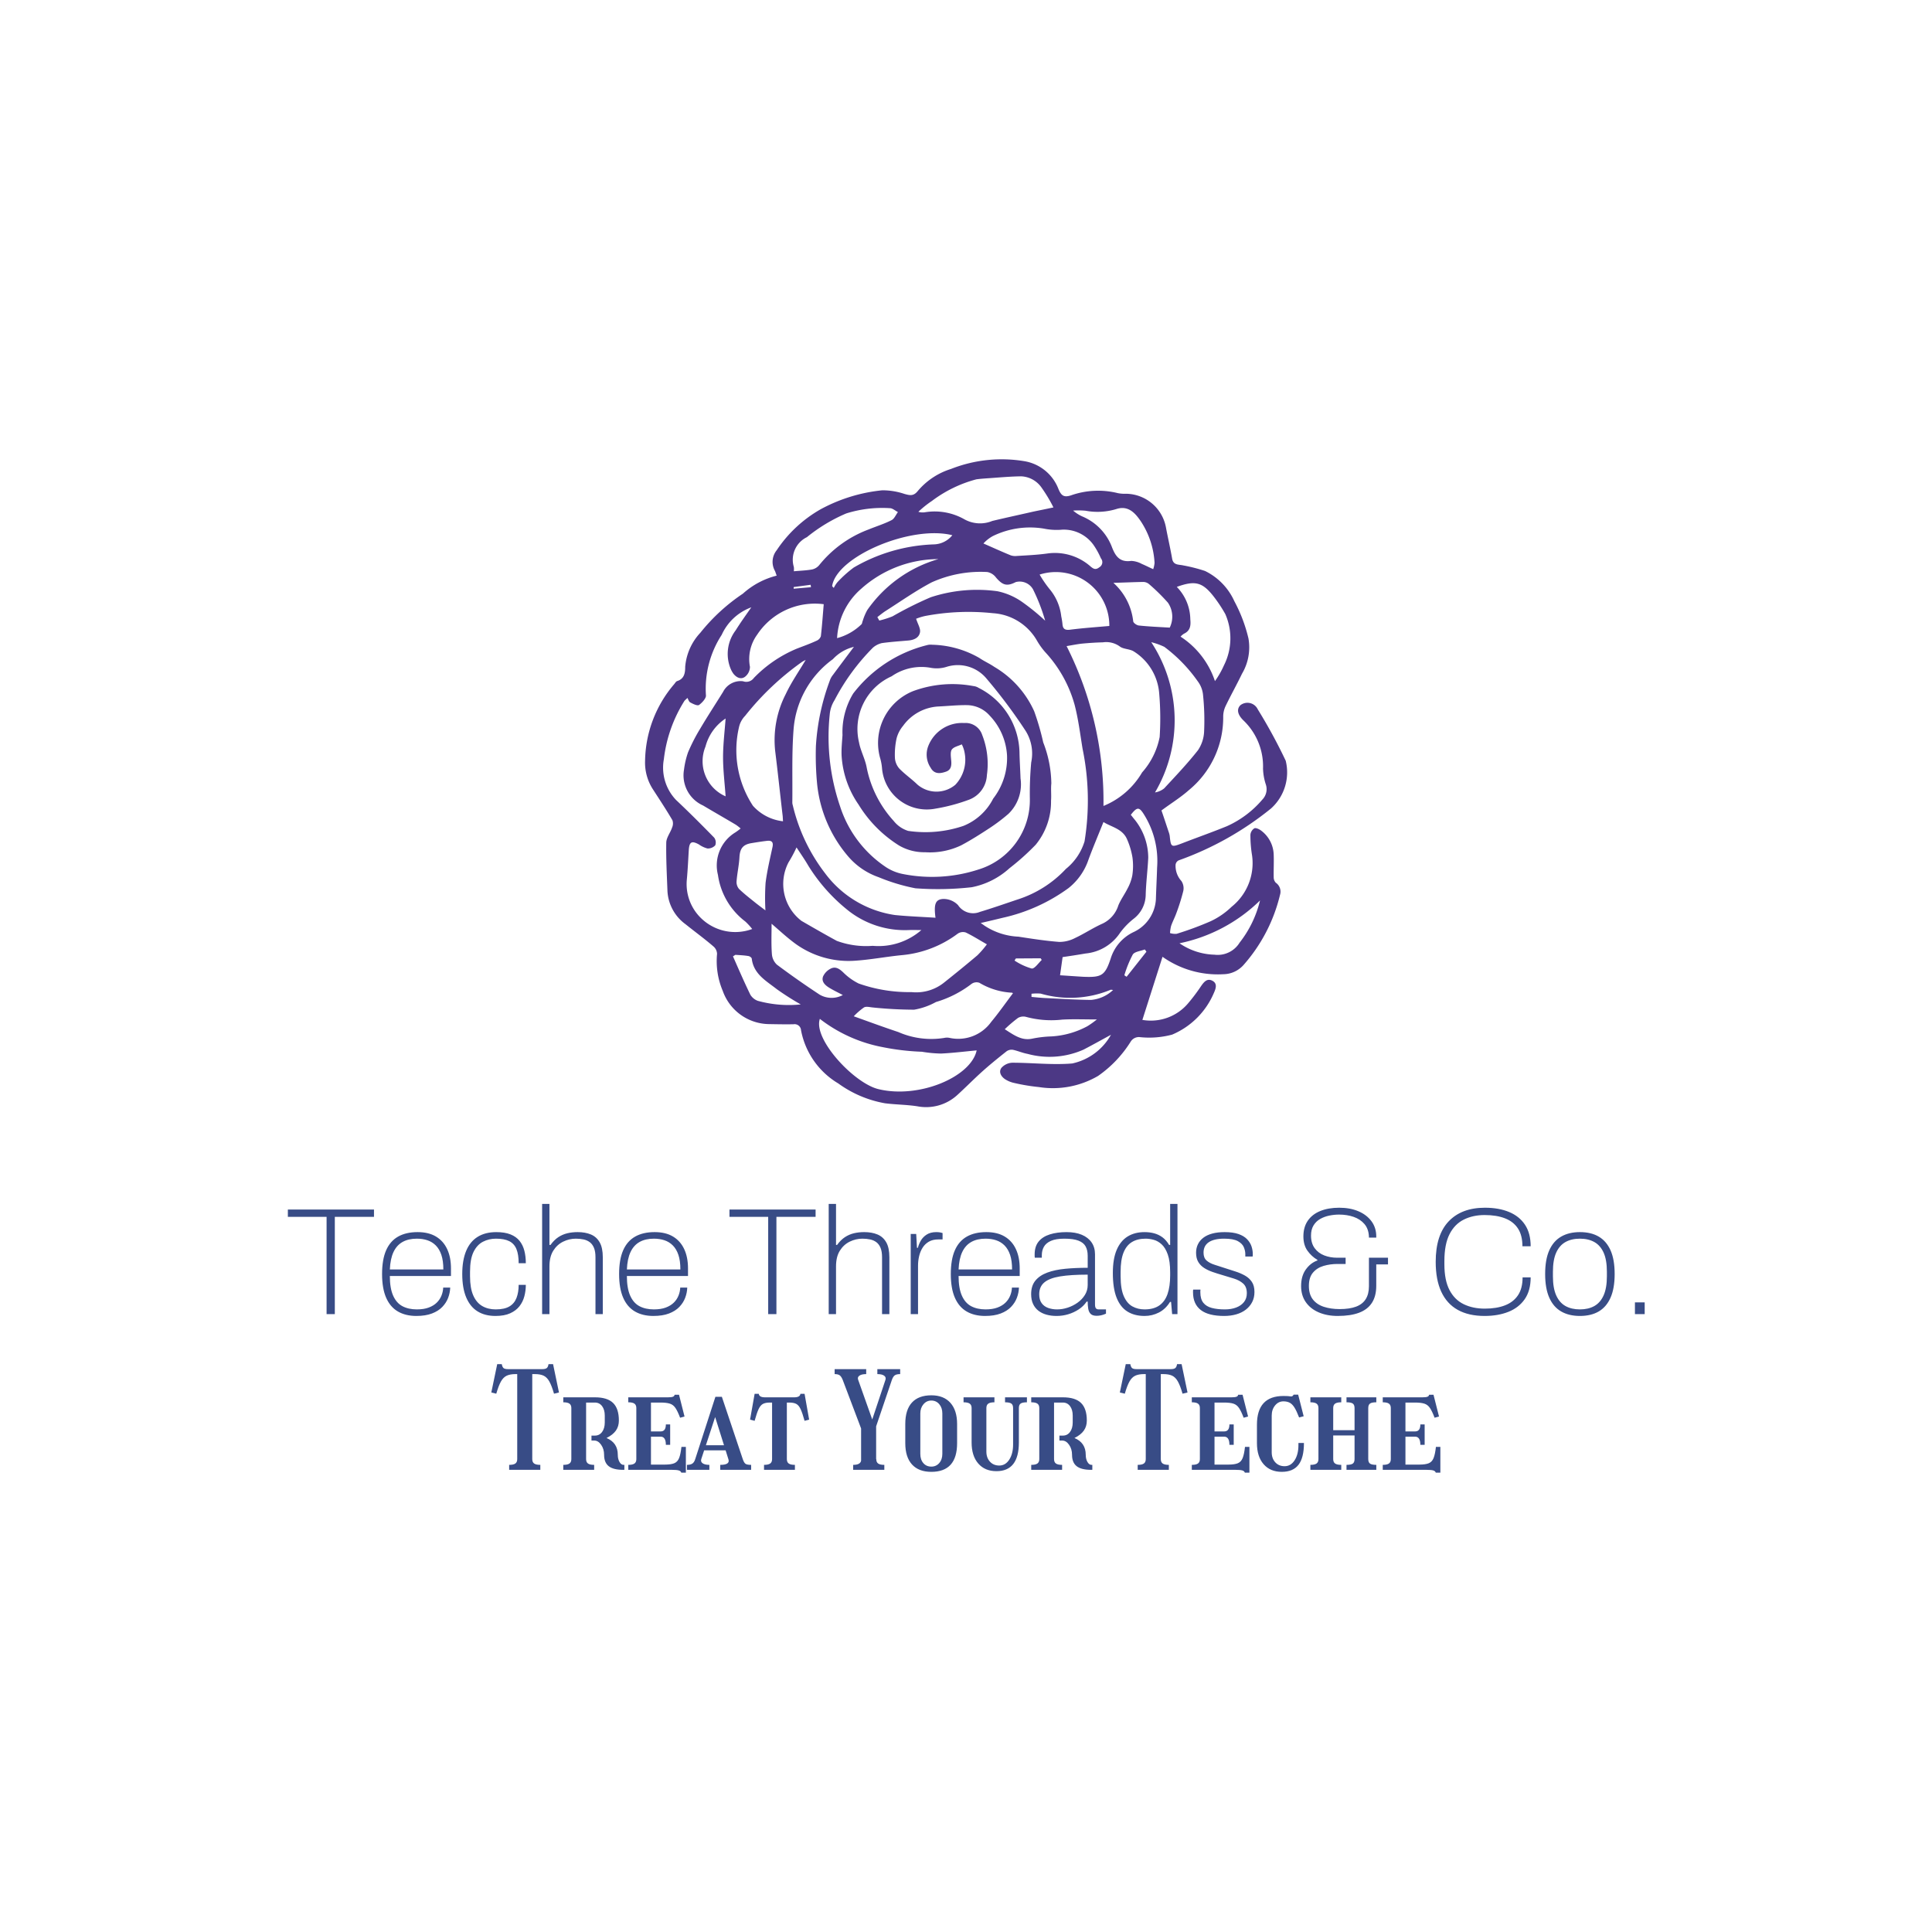 <svg viewBox="0 0 400 400" height="400" width="400" xmlns:xlink="http://www.w3.org/1999/xlink" xmlns="http://www.w3.org/2000/svg">
<rect fill="#ffffff" height="100%" width="100%" data-name="background"></rect><g transform="translate(122.297,84.371) scale(31.106)" fill="#4c3885" data-name="icon">
  <title>flowers</title><path d="M3.463,4.175c-.068.037-.125.069-.183.099a.558.558,0,0,1-.373.028c-.033-.006-.064-.02-.097-.027a.058.058,0,0,0-.042.01c-.058.046-.115.092-.169.141s-.106.102-.16.151a.307.307,0,0,1-.265.074c-.071-.011-.144-.011-.215-.02A.75.75,0,0,1,1.648,4.499a.526.526,0,0,1-.248-.354A.043.043,0,0,0,1.35,4.105c-.054.001-.107 0-.161-.001a.331.331,0,0,1-.31-.221.507.507,0,0,1-.038-.246.067.067,0,0,0-.023-.049C.758,3.536.693,3.489.631,3.439a.292.292,0,0,1-.12-.219C.507,3.112.501,3.003.503,2.895c.001-.033.028-.066.039-.1a.066.066,0,0,0,.002-.048c-.041-.07-.086-.138-.13-.206A.326.326,0,0,1,.362,2.351.802.802,0,0,1,.556,1.841C.562,1.834.567,1.824.575,1.821c.049-.015.054-.056.054-.095A.376.376,0,0,1,.73,1.499a1.254,1.254,0,0,1,.283-.26.528.528,0,0,1,.225-.12c-.006-.015-.008-.024-.012-.032A.123.123,0,0,1,1.238.95.862.862,0,0,1,1.531.677,1.086,1.086,0,0,1,1.941.551a.462.462,0,0,1,.147.024c.036.01.06.016.088-.018a.472.472,0,0,1,.222-.148A.918.918,0,0,1,2.891.358a.295.295,0,0,1,.223.186c.018.042.035.056.082.041a.544.544,0,0,1,.313-.015.237.237,0,0,0,.055.004.274.274,0,0,1,.265.225c.013.069.029.138.041.207.008.045.044.038.074.045a1.065,1.065,0,0,1,.145.037.412.412,0,0,1,.195.201,1.014,1.014,0,0,1,.094.248.344.344,0,0,1-.043.235c-.035.073-.075.144-.11.217a.163.163,0,0,0-.015.071.625.625,0,0,1-.229.487c-.055.049-.119.088-.182.135.014.04.031.092.048.143a.131.131,0,0,1,.007.027c.008.076.01.076.084.048.098-.038.198-.073.296-.113a.668.668,0,0,0,.237-.178.099.099,0,0,0,.022-.102.369.369,0,0,1-.018-.104.423.423,0,0,0-.129-.319c-.043-.041-.047-.078-.021-.103a.076.076,0,0,1,.115.028,3.505,3.505,0,0,1,.186.342.323.323,0,0,1-.098.318,2.086,2.086,0,0,1-.614.345.037.037,0,0,0-.021.029.15.15,0,0,0,.039.109.087.087,0,0,1,.011.071,1.34,1.34,0,0,1-.047.148c-.01.027-.024.053-.033.08a.249.249,0,0,0-.007.047.112.112,0,0,0,.044.005A2.119,2.119,0,0,0,4.127,3.419a.515.515,0,0,0,.139-.096.372.372,0,0,0,.136-.342.831.831,0,0,1-.011-.137.057.057,0,0,1,.026-.043c.01-.005.032.005.044.014a.207.207,0,0,1,.085.161c.002.05-.001.1 0.0.15a.053.053,0,0,0,.014.037.072.072,0,0,1,.028.081,1.087,1.087,0,0,1-.244.468.183.183,0,0,1-.134.06.636.636,0,0,1-.404-.116l-.134.42a.325.325,0,0,0,.304-.11,1.26,1.26,0,0,0,.088-.117c.019-.027.04-.052.075-.033.033.018.022.051.01.078a.523.523,0,0,1-.279.28.59.59,0,0,1-.212.017.064.064,0,0,0-.064.03.784.784,0,0,1-.217.228.596.596,0,0,1-.394.074,1.278,1.278,0,0,1-.163-.027A.179.179,0,0,1,2.757,4.47c-.026-.018-.043-.048-.023-.075a.103.103,0,0,1,.072-.034c.133-0.0.267.016.399.005A.389.389,0,0,0,3.463,4.175ZM1.752,1.593a.281.281,0,0,0-.14.082.637.637,0,0,0-.262.472c-.012.16-.006.321-.008.482a.061.061,0,0,0,.003.018,1.187,1.187,0,0,0,.215.453.707.707,0,0,0,.465.278c.089.009.179.012.27.018-.012-.09-.001-.122.051-.125a.134.134,0,0,1,.099.041.12.12,0,0,0,.146.045c.083-.025.166-.054.249-.082a.753.753,0,0,0,.323-.204.378.378,0,0,0,.124-.183,1.697,1.697,0,0,0-.013-.616C3.258,2.175,3.246,2.075,3.221,1.979a.847.847,0,0,0-.195-.35.467.467,0,0,1-.056-.078.364.364,0,0,0-.293-.182,1.541,1.541,0,0,0-.453.019.401.401,0,0,0-.058.018c.011.035.03.064.026.089-.006.038-.041.053-.08.056-.058.005-.116.009-.174.017a.14.14,0,0,0-.059.03,1.43,1.43,0,0,0-.256.35.211.211,0,0,0-.032.095,1.431,1.431,0,0,0,.069.612.768.768,0,0,0,.308.406.314.314,0,0,0,.105.043.997.997,0,0,0,.508-.029.483.483,0,0,0,.342-.471,2.289,2.289,0,0,1,.009-.242.283.283,0,0,0-.038-.211,3.466,3.466,0,0,0-.258-.345A.248.248,0,0,0,2.366,1.727a.221.221,0,0,1-.1.006.347.347,0,0,0-.263.056.384.384,0,0,0-.217.44c.01.055.039.107.05.162a.74.74,0,0,0,.181.361.198.198,0,0,0,.096.066.788.788,0,0,0,.367-.033.382.382,0,0,0,.199-.182A.44.44,0,0,0,2.771,2.314a.418.418,0,0,0-.115-.263.205.205,0,0,0-.15-.07c-.064-.001-.128.006-.193.009a.31.31,0,0,0-.234.129.215.215,0,0,0-.043.083.502.502,0,0,0-.011.132.118.118,0,0,0,.03.07c.037.038.082.069.12.106a.195.195,0,0,0,.252.001.242.242,0,0,0,.062-.212A.196.196,0,0,0,2.47,2.242c-.023.011-.052.016-.066.034-.011.015-.007.045-.005.068.004.035.002.068-.035.08-.037.013-.077.018-.101-.026a.157.157,0,0,1-.016-.145.241.241,0,0,1,.239-.153.116.116,0,0,1,.12.08.526.526,0,0,1,.031.267.183.183,0,0,1-.118.163,1.207,1.207,0,0,1-.225.06.299.299,0,0,1-.355-.27.347.347,0,0,0-.014-.072.372.372,0,0,1,.22-.44.754.754,0,0,1,.402-.034.081.081,0,0,1,.035.012.492.492,0,0,1,.272.428c.001.058.005.116.007.175a.273.273,0,0,1-.08.235,1.19,1.19,0,0,1-.127.096c-.061.04-.124.08-.188.114a.482.482,0,0,1-.24.046.332.332,0,0,1-.174-.045.835.835,0,0,1-.269-.272.637.637,0,0,1-.113-.326c-.002-.045.003-.091.006-.137a.495.495,0,0,1,.071-.276.889.889,0,0,1,.49-.322.091.091,0,0,1,.036-.003.658.658,0,0,1,.314.088c.032.022.067.037.099.059a.654.654,0,0,1,.266.296,1.717,1.717,0,0,1,.06.207.779.779,0,0,1,.054.273c-.004.038.001.077-.002.115a.451.451,0,0,1-.102.293,1.609,1.609,0,0,1-.174.156.522.522,0,0,1-.252.127,2.017,2.017,0,0,1-.375.007,1.273,1.273,0,0,1-.245-.074.47.47,0,0,1-.203-.139.876.876,0,0,1-.206-.482,1.999,1.999,0,0,1-.008-.252,1.499,1.499,0,0,1,.092-.434.126.126,0,0,1,.022-.04C1.658,1.718,1.704,1.657,1.752,1.593Zm-.202-.284a.46.46,0,0,0-.442.203.276.276,0,0,0-.048.214A.085.085,0,0,1,1.026,1.793C.999,1.812.97,1.797.95,1.772A.166.166,0,0,1,.932,1.74a.259.259,0,0,1,.033-.257c.031-.05.065-.097.104-.153A.347.347,0,0,0,.872,1.513a.659.659,0,0,0-.105.402c.003.019-.025.05-.046.065C.71,1.987.681,1.973.663,1.963.654,1.959.65,1.944.644,1.933l-.019.018A.924.924,0,0,0,.487,2.341.311.311,0,0,0,.568,2.612c.087.082.171.166.254.251a.054.054,0,0,1,.007.051.066.066,0,0,1-.052.021.175.175,0,0,1-.057-.027c-.048-.026-.063-.017-.067.036-.004.066-.007.132-.013.197a.316.316,0,0,0,.062.221.326.326,0,0,0,.373.109A.438.438,0,0,0,1.029,3.421.471.471,0,0,1,.847,3.111a.257.257,0,0,1,.116-.283.418.418,0,0,0,.035-.026.329.329,0,0,0-.032-.025c-.072-.043-.146-.085-.218-.128a.22.22,0,0,1-.127-.238.558.558,0,0,1,.027-.116A1.191,1.191,0,0,1,.728,2.139c.049-.083.102-.164.153-.246a.131.131,0,0,1,.133-.071.062.062,0,0,0,.072-.022.851.851,0,0,1,.286-.195c.044-.017.089-.033.132-.053a.05.05,0,0,0,.028-.03C1.54,1.453,1.545,1.382,1.551,1.309Zm1.617.278a2.292,2.292,0,0,1,.246,1.065.528.528,0,0,0,.257-.223A.498.498,0,0,0,3.787,2.193a1.922,1.922,0,0,0-.003-.289.362.362,0,0,0-.17-.281c-.028-.017-.069-.014-.093-.033a.154.154,0,0,0-.112-.027c-.044.001-.089.004-.133.008C3.243,1.574,3.21,1.581,3.168,1.588ZM2.596,3.431l.027.019a.445.445,0,0,0,.224.072c.09.014.181.028.272.035a.227.227,0,0,0,.105-.026c.062-.029.12-.068.183-.096a.2.2,0,0,0,.105-.121c.016-.039.042-.074.061-.112a.304.304,0,0,0,.032-.088A.417.417,0,0,0,3.606,2.995a.506.506,0,0,0-.036-.121c-.03-.071-.106-.082-.157-.115-.034.085-.069.167-.1.251a.407.407,0,0,1-.133.189,1.172,1.172,0,0,1-.436.197C2.699,3.407,2.653,3.418,2.596,3.431Zm-.917.48c-.032-.017-.064-.032-.093-.05-.027-.017-.052-.041-.039-.075a.11.11,0,0,1,.05-.051c.033-.017.059.001.085.026a.388.388,0,0,0,.102.073,1.007,1.007,0,0,0,.351.057.297.297,0,0,0,.219-.065c.074-.059.148-.119.22-.18a.629.629,0,0,0,.063-.073c-.051-.029-.095-.057-.141-.079a.062.062,0,0,0-.053.008.729.729,0,0,1-.372.143c-.103.01-.206.03-.31.037a.604.604,0,0,1-.417-.127c-.047-.036-.091-.077-.14-.119,0,.069-.003.135.002.201a.107.107,0,0,0,.033.071q.139.104.285.2A.158.158,0,0,0,1.679,3.91Zm-.154.159c-.045.135.229.429.391.467.27.065.615-.081.653-.258-.076.007-.156.017-.236.021a.845.845,0,0,1-.128-.012,1.606,1.606,0,0,1-.263-.031A.98.98,0,0,1,1.525,4.069Zm1.286-.171-.006-.004a.47.47,0,0,1-.218-.066.057.057,0,0,0-.053.008.726.726,0,0,1-.236.12.458.458,0,0,1-.145.051,2.736,2.736,0,0,1-.278-.015C1.856,3.991,1.833,3.985,1.819,3.993a.437.437,0,0,0-.068.059c.1.036.198.072.297.105a.545.545,0,0,0,.305.039.084.084,0,0,1,.037 0.0.27.27,0,0,0,.276-.107C2.716,4.029,2.762,3.963,2.811,3.898ZM1.431,1.68a.227.227,0,0,0-.024.013,1.833,1.833,0,0,0-.379.359.157.157,0,0,0-.041.076.674.674,0,0,0,.093.523A.315.315,0,0,0,1.28,2.754l-.002-.034c-.017-.144-.032-.289-.05-.433a.67.67,0,0,1,.07-.379C1.336,1.827,1.388,1.753,1.431,1.68ZM1.37,2.928a.872.872,0,0,1-.053.099.31.31,0,0,0,.086.39c.078.045.156.09.235.133a.565.565,0,0,0,.239.033.435.435,0,0,0,.324-.105c-.03,0-.056-.001-.082 0a.608.608,0,0,1-.396-.123,1.161,1.161,0,0,1-.275-.306C1.426,3.011,1.401,2.975,1.37,2.928ZM3.08.665A.999.999,0,0,0,2.998.529a.174.174,0,0,0-.134-.071c-.069.001-.137.007-.206.012-.03.002-.061.004-.091.008a.853.853,0,0,0-.296.144.687.687,0,0,0-.09.072A.094.094,0,0,0,2.226.697.401.401,0,0,1,2.489.745a.214.214,0,0,0,.184.01c.092-.022.185-.042.277-.063C2.989.684,3.029.676,3.08.665Zm.651.897a.946.946,0,0,1,.025 1.0.13.13,0,0,0,.061-.027c.077-.083.155-.165.225-.254a.24.24,0,0,0,.041-.128,1.633,1.633,0,0,0-.007-.237.178.178,0,0,0-.035-.093,1.009,1.009,0,0,0-.223-.23A.447.447,0,0,0,3.731,1.562Zm.424.259a.588.588,0,0,0,.06-.105.401.401,0,0,0,.009-.341A.938.938,0,0,0,4.145,1.256c-.074-.094-.123-.106-.244-.062a.314.314,0,0,1,.09.216c.004.042-0.0.076-.043.096a.114.114,0,0,0-.022.019A.566.566,0,0,1,4.155,1.821ZM1.352,1.09c.043-.004.082-.005.121-.012a.085.085,0,0,0,.048-.029A.765.765,0,0,1,1.849.812c.051-.021.104-.037.153-.062C2.021.741,2.031.714,2.045.696,2.027.687,2.009.67,1.991.67a.801.801,0,0,0-.29.035,1.093,1.093,0,0,0-.262.158.167.167,0,0,0-.087.198A.106.106,0,0,1,1.352,1.09ZM3.595,2.711l.019.024a.406.406,0,0,1,.097.262c-.004.084-.015.167-.017.251a.204.204,0,0,1-.079.154.482.482,0,0,0-.092.095.31.31,0,0,1-.229.137c-.052.009-.105.017-.153.024l-.017.121c.049.003.102.007.154.01.122.005.145-.007.183-.121a.289.289,0,0,1,.149-.175.257.257,0,0,0,.152-.22c.002-.07.006-.141.008-.211a.583.583,0,0,0-.086-.351C3.651,2.657,3.637,2.657,3.595,2.711ZM2.614.905c.064.028.123.055.182.079a.094.094,0,0,0,.041.004C2.904.984,2.971.981,3.037.972a.358.358,0,0,1,.29.086c.019.016.034.025.059.005a.039.039,0,0,0,.01-.059A.508.508,0,0,0,3.353.924a.243.243,0,0,0-.214-.111.422.422,0,0,1-.123-.007.564.564,0,0,0-.34.05A.244.244,0,0,0,2.614.905Zm.838.549a.356.356,0,0,0-.464-.342.762.762,0,0,0,.065.095.341.341,0,0,1,.079.183.465.465,0,0,1,.008.05c.002.033.016.043.05.039C3.275,1.468,3.362,1.462,3.452,1.454Zm-1.544-.059.013.023A.624.624,0,0,0,2.009,1.39a2.446,2.446,0,0,1,.254-.127.987.987,0,0,1,.445-.04.442.442,0,0,1,.169.075,1.463,1.463,0,0,1,.148.121,1.242,1.242,0,0,0-.081-.209.102.102,0,0,0-.115-.048c-.059.03-.087.021-.131-.03a.094.094,0,0,0-.058-.037.792.792,0,0,0-.371.069c-.108.057-.208.128-.312.194C1.941,1.369,1.925,1.382,1.908,1.395ZM3.744,1.076a.175.175,0,0,0,.009-.042A.555.555,0,0,0,3.662.758C3.626.705,3.579.649,3.498.676A.429.429,0,0,1,3.294.687.527.527,0,0,0,3.211.686a.248.248,0,0,0,.061.039A.36.36,0,0,1,3.467.923c.024.064.052.109.131.098a.161.161,0,0,1,.07.02C3.692,1.051,3.715,1.063,3.744,1.076Zm.11.389a.165.165,0,0,0-.012-.166,1.297,1.297,0,0,0-.125-.123.061.061,0,0,0-.038-.015c-.063.001-.125.004-.2.006a.405.405,0,0,1,.132.256c.001.011.024.027.038.028C3.716,1.458,3.784,1.461,3.854,1.465ZM2.314,1.009a.773.773,0,0,0-.513.197.465.465,0,0,0-.161.329.367.367,0,0,0,.164-.094c.003-.007.004-.015.007-.022a.37.37,0,0,1,.03-.071A.87.87,0,0,1,2.314,1.009ZM1.163,3.347a1.517,1.517,0,0,1,.001-.183c.01-.08.029-.159.046-.238.007-.032-.004-.045-.034-.042-.036.004-.073.01-.109.016-.056.01-.074.038-.077.095-.003.053-.015.105-.019.158a.071.071,0,0,0,.016.051c.034.033.072.062.109.092C1.12,3.315,1.143,3.332,1.163,3.347Zm2.756.219a.431.431,0,0,0,.233.076.171.171,0,0,0,.167-.08A.732.732,0,0,0,4.455,3.281,1.074,1.074,0,0,1,3.919,3.566ZM2.756,4.138c.065.042.114.077.182.063a.741.741,0,0,1,.127-.015.571.571,0,0,0,.241-.068.585.585,0,0,0,.063-.045c-.086,0-.158-.003-.23.001a.642.642,0,0,1-.241-.018.071.071,0,0,0-.054.007A.927.927,0,0,0,2.756,4.138ZM.963,3.643l-.016.01c.038.086.075.172.116.256a.097.097,0,0,0,.049.04.778.778,0,0,0,.286.024,1.83,1.83,0,0,1-.16-.102c-.07-.055-.154-.1-.166-.203-.001-.007-.014-.016-.022-.017C1.021,3.646.992,3.645.963,3.643ZM1.607,1.189l.011.012a.183.183,0,0,1,.024-.038A.776.776,0,0,1,1.751,1.065,1.133,1.133,0,0,1,2.284.911.163.163,0,0,0,2.407.85C2.131.781,1.635.992,1.607,1.189ZM.898,2.588C.892,2.501.881,2.414.881,2.328c0-.087.011-.174.017-.258a.321.321,0,0,0-.134.187A.255.255,0,0,0,.898,2.588ZM2.934,3.902l0.0.021c.034.003.068.007.103.008.097.005.195.011.293.012a.243.243,0,0,0,.147-.066l-.015-.002a.703.703,0,0,1-.467.026A.309.309,0,0,0,2.934,3.902Zm.765-.28-.011-.015c-.027.011-.067.014-.08.034a.755.755,0,0,0-.056.138L3.567,3.789ZM2.83,3.667l-.009.014a.414.414,0,0,0,.114.053c.019.003.045-.036.067-.057l-.007-.011ZM1.351,1.195l0,.011.115-.01-.002-.016Z"></path>
  </g><g transform="translate(59.221,234.203) scale(0.789)" fill="#384c86" data-name="business_name"><path d="M10.64,48l0-25.52l-10.16,0l0-1.92l22.6,0l0,1.92l-10.28,0l0,25.52l-2.16,0z M34.2,48.48q-2.84,0-4.86-1.18t-3.08-3.62t-1.06-6.2q0-3.8,1.06-6.22t3.14-3.6t5.12-1.18q2.88,0,4.82,1.16t2.94,3.3t1,5.06l0,2l-16.04,0q0,3.2,0.86,5.14t2.44,2.78t3.78,0.84q1.84,0,3.12-0.48t2.1-1.28t1.24-1.84t0.46-2.12l1.84,0q-0.04,1.36-0.54,2.68t-1.54,2.4t-2.72,1.72t-4.08,0.64z M27.24,36.28l14.04,0q0-2.28-0.52-3.82t-1.46-2.48t-2.2-1.36t-2.78-0.42q-2.2,0-3.74,0.86t-2.38,2.64t-0.96,4.58z M54.96,48.48q-2.76,0-4.7-1.2t-2.98-3.66t-1.04-6.14q0-3.6,1.02-6.06t3.02-3.7t4.88-1.24q2.24,0,3.74,0.6t2.38,1.7t1.26,2.6t0.38,3.26l-1.88,0q0-2.28-0.58-3.7t-1.88-2.08t-3.5-0.66q-1.84,0-3.4,0.8t-2.48,2.68t-0.92,5.2l0,1.2q0,3.08,0.84,5t2.36,2.8t3.52,0.88q2.32,0,3.62-0.78t1.86-2.24t0.56-3.42l1.88,0q0,1.52-0.38,2.98t-1.28,2.62t-2.44,1.86t-3.86,0.7z M67.2,48l0-28.92l1.92,0l0,10.76l0.28,0q0.96-1.32,2.06-2.04t2.36-1.02t2.7-0.3q2,0,3.48,0.62t2.3,2.06t0.82,3.92l0,14.92l-1.92,0l0-14.92q0-1.52-0.4-2.48t-1.1-1.48t-1.64-0.72t-2.02-0.2q-1.72,0-3.32,0.78t-2.6,2.38t-1,4.12l0,12.52l-1.92,0z M96.4,48.48q-2.84,0-4.86-1.18t-3.08-3.62t-1.06-6.2q0-3.8,1.06-6.22t3.14-3.6t5.12-1.18q2.88,0,4.82,1.16t2.94,3.3t1,5.06l0,2l-16.04,0q0,3.2,0.86,5.14t2.44,2.78t3.78,0.84q1.84,0,3.12-0.48t2.1-1.28t1.24-1.84t0.46-2.12l1.84,0q-0.04,1.36-0.54,2.68t-1.54,2.4t-2.72,1.72t-4.08,0.64z M89.44,36.28l14.04,0q0-2.28-0.52-3.82t-1.46-2.48t-2.2-1.36t-2.78-0.42q-2.2,0-3.74,0.86t-2.38,2.64t-0.96,4.58z  M126.52,48l0-25.52l-10.16,0l0-1.92l22.6,0l0,1.92l-10.28,0l0,25.52l-2.16,0z M142.4,48l0-28.92l1.92,0l0,10.76l0.28,0q0.96-1.32,2.06-2.04t2.36-1.02t2.7-0.3q2,0,3.48,0.62t2.3,2.06t0.82,3.92l0,14.92l-1.92,0l0-14.92q0-1.52-0.4-2.48t-1.1-1.48t-1.64-0.72t-2.02-0.2q-1.72,0-3.32,0.78t-2.6,2.38t-1,4.12l0,12.52l-1.92,0z M163.92,48l0-21.04l1.44,0l0.2,3.64l0.24,0q0.24-0.96,0.78-1.9t1.54-1.58t2.52-0.64q0.56,0,1,0.08t0.64,0.16l0,1.68l-1.12,0q-1.48,0-2.5,0.6t-1.64,1.6t-0.9,2.22t-0.28,2.46l0,12.72l-1.92,0z M183.44,48.48q-2.84,0-4.86-1.18t-3.08-3.62t-1.06-6.2q0-3.8,1.06-6.22t3.14-3.6t5.12-1.18q2.88,0,4.82,1.16t2.94,3.3t1,5.06l0,2l-16.04,0q0,3.2,0.86,5.14t2.44,2.78t3.78,0.84q1.84,0,3.12-0.48t2.1-1.28t1.24-1.84t0.46-2.12l1.84,0q-0.04,1.36-0.54,2.68t-1.54,2.4t-2.72,1.72t-4.08,0.64z M176.48,36.28l14.04,0q0-2.28-0.52-3.82t-1.46-2.48t-2.2-1.36t-2.78-0.42q-2.2,0-3.74,0.86t-2.38,2.64t-0.96,4.58z M202.2,48.48q-1.44,0-2.66-0.34t-2.12-1.04t-1.4-1.78t-0.5-2.56q0-2.2,1.12-3.56t3.12-2.1t4.72-1t5.88-0.26l0-3.16q0-1.44-0.54-2.44t-1.88-1.52t-3.7-0.52q-2.24,0-3.54,0.58t-1.84,1.56t-0.54,2.18l0,0.68l-1.84,0q-0.04-0.2-0.04-0.4l0-0.48q0-2.08,1.04-3.36t2.94-1.88t4.38-0.6q2.36,0,4.02,0.7t2.56,2t0.9,3.14l0,13.12q0,0.76,0.24,1.04t0.76,0.28l1.88,0l0,1.12q-0.72,0.32-1.32,0.44t-1.12,0.12q-1.08,0-1.58-0.5t-0.64-1.36t-0.14-1.86l-0.28,0q-0.8,1.2-2.08,2.04t-2.76,1.28t-3.04,0.44z M202.36,46.76q1.36,0,2.76-0.46t2.58-1.3t1.92-2.02t0.74-2.62l0-2.72q-4.44,0-7.24,0.46t-4.14,1.58t-1.34,3.12q0,1.44,0.64,2.32t1.72,1.26t2.36,0.38z M225.28,48.48q-2.64,0-4.5-1.16t-2.84-3.64t-0.98-6.48q0-3.68,1-6.04t2.86-3.52t4.46-1.16q1.36,0,2.54,0.32t2.16,1.04t1.74,2l0.28,0l0-10.76l1.92,0l0,28.92l-1.4,0l-0.28-3.2l-0.28,0q-1.16,1.88-2.92,2.78t-3.76,0.9z M225.28,46.76q2.4,0,3.88-1.04t2.16-3.02t0.68-4.86l0-0.8q0-2.92-0.62-4.68t-1.6-2.66t-2.1-1.2t-2.12-0.3q-2.12,0-3.58,0.88t-2.22,2.78t-0.76,5.02l0,1.2q0,3.32,0.84,5.22t2.26,2.68t3.18,0.78z M246.16,48.48q-2,0-3.54-0.38t-2.56-1.16t-1.54-1.94t-0.52-2.72l0-0.36t0.04-0.36l1.92,0q-0.04,0.24-0.04,0.4l0,0.32q0,1.76,0.78,2.74t2.24,1.36t3.42,0.38q1.68,0,2.98-0.5t2.04-1.44t0.74-2.3q0-1.68-0.96-2.54t-2.46-1.32t-3.1-0.94q-1.24-0.36-2.46-0.78t-2.2-1.04t-1.56-1.58t-0.58-2.44q0-1.2,0.48-2.2t1.42-1.72t2.34-1.1t3.24-0.38q2.2,0,3.64,0.5t2.26,1.36t1.16,1.86t0.34,2.04l0,0.28t-0.04,0.36l-1.92,0l0-0.64q0-0.84-0.38-1.78t-1.56-1.6t-3.62-0.66q-1.36,0-2.36,0.24t-1.68,0.7t-1.02,1.14t-0.34,1.6q0,1.36,0.8,2.06t2.08,1.1t2.72,0.88q1.36,0.44,2.74,0.88t2.52,1.08t1.82,1.66t0.68,2.66q0,1.48-0.6,2.64t-1.66,1.98t-2.52,1.24t-3.18,0.42z   M276,48.48q-2.84,0-5.02-0.94t-3.4-2.7t-1.22-4.2q0-2.64,1.24-4.36t3.04-2.36l0-0.16q-1.52-0.88-2.6-2.38t-1.08-3.78q0-2.44,1.16-4.12t3.28-2.54t4.96-0.86t5.02,0.92t3.44,2.62t1.26,3.98l0,0.32l-1.92,0l0-0.2q-0.08-2.08-1.18-3.36t-2.84-1.88t-3.82-0.6q-1.24,0-2.54,0.26t-2.4,0.88t-1.76,1.7t-0.66,2.68q0,2,0.96,3.3t2.52,1.9t3.36,0.6l2.24,0l0,1.64l-2.16,0q-1.88,0-3.6,0.5t-2.8,1.76t-1.08,3.5q0,2.2,1.04,3.54t2.88,1.94t4.16,0.6q2.6,0,4.3-0.64t2.54-1.98t0.84-3.38l0-7.48l5,0l0,1.76l-3.08,0l0,5.6q0,2.72-1.14,4.48t-3.38,2.6t-5.56,0.84z  M314.52,48.48q-4.2,0-7.06-1.6t-4.32-4.76t-1.46-7.84q0-7.04,3.4-10.62t9.52-3.58q3.64,0,6.34,1.12t4.18,3.36t1.48,5.64l-2.16,0q0-2.88-1.18-4.68t-3.4-2.66t-5.34-0.86q-3.08,0-5.48,1.2t-3.74,3.84t-1.34,7.04l0,0.84q0,4.2,1.34,6.76t3.74,3.72t5.52,1.16q3.08,0,5.3-0.86t3.42-2.66t1.2-4.68l2.12,0q0,3.48-1.56,5.72t-4.28,3.32t-6.24,1.08z M339.52,48.48q-2.88,0-4.92-1.18t-3.12-3.62t-1.08-6.2q0-3.8,1.08-6.22t3.12-3.6t4.92-1.18q2.92,0,4.94,1.18t3.1,3.6t1.08,6.22q0,3.76-1.08,6.2t-3.1,3.62t-4.94,1.18z M339.52,46.76q2.2,0,3.78-0.88t2.44-2.8t0.86-5l0-1.2q0-3.12-0.86-5.02t-2.44-2.78t-3.78-0.88t-3.78,0.88t-2.44,2.78t-0.86,5.02l0,1.2q0,3.08,0.86,5t2.44,2.8t3.78,0.88z M353.96,48l0-3.08l2.56,0l0,3.08l-2.56,0z"></path></g><g transform="translate(101.498,270.953) scale(0.695)" fill="#384c86" data-name="slogan"><path d="M5.64,46.52q1.28,0,1.84-0.4t0.56-1.32l0-25.32l-0.52,0q-1.6,0-2.62,0.48t-1.72,1.74t-1.38,3.62l-1.48-0.36l1.76-8.44l1.36,0q0.16,0.88,0.54,1.18t1.3,0.3l10.24,0q0.92,0,1.32-0.32t0.52-1.16l1.36,0l1.76,8.44l-1.48,0.36q-0.68-2.36-1.38-3.62t-1.7-1.74t-2.64-0.48l-0.76,0l0,25.32q0,0.92,0.56,1.32t1.84,0.4l0,1.48l-9.28,0l0-1.48z M21.76,46.52q1.28,0,1.84-0.4t0.56-1.32l0-15.2q0-0.92-0.56-1.32t-1.84-0.4l0-1.48l9.44,0q3.68,0,5.4,1.68t1.72,5.24q0,1.72-0.88,2.98t-2.8,2.22q3.36,1.4,3.36,5q0,1.24,0.5,2.12t1.22,0.88l0.24,0l0,1.48l-0.36,0q-2.92,0-4.3-1.08t-1.38-3.4q0-1.72-0.88-2.98t-2.04-1.26l-0.84,0l0-1.48l1.04,0q1.32,0,2.12-1.08t0.8-2.84l0-2.04q0-1.76-0.8-2.82t-2.12-1.06l-2.64,0l0,16.84q0,0.92,0.56,1.32t1.84,0.4l0,1.48l-9.2,0l0-1.48z M41.12,46.52q1.28,0,1.84-0.4t0.56-1.32l0-15.2q0-0.92-0.56-1.32t-1.84-0.4l0-1.48l11.84,0q1.04,0,1.48-0.18t0.48-0.58l1.32,0l1.64,6.48l-1.32,0.36q-0.72-1.92-1.38-2.9t-1.68-1.3t-2.78-0.32l-2.84,0l0,8.6l2.88,0q1.56,0,1.56-2.08l1.28,0l0,6.08l-1.28,0q0-2.44-1.56-2.44l-2.88,0l0,8.32l4.16,0q1.8,0,2.78-0.4t1.44-1.54t0.7-3.34l1.32,0l0,7.68l-1.36,0q-0.16-0.48-0.76-0.66t-2-0.18l-13.04,0l0-1.48z M62.88,44.76q-0.28,0.8,0.38,1.28t2.02,0.48l0,1.48l-6.68,0l0-1.48q1.08,0,1.64-0.4t0.84-1.36l6-18.52l1.92,0l6.24,18.6q0.36,1.04,0.8,1.36t1.68,0.32l0,1.48l-9.2,0l0-1.48q2.96,0,2.44-1.64l-0.84-2.68l-6.4,0z M64.24,40.68l5.4,0l-2.64-8.4z M81.56,46.52q1.28,0,1.84-0.4t0.56-1.32l0-16.84l-0.68,0q-1.28,0-2.04,0.4t-1.3,1.56t-1.18,3.48l-1.36-0.36l1.36-7.68l1.24,0q0.12,1.04,1.84,1.04l8.72,0q1.72,0,1.84-1.04l1.24,0l1.36,7.68l-1.36,0.36q-0.64-2.32-1.18-3.48t-1.3-1.56t-2.04-0.4l-0.76,0l0,16.84q0,0.92,0.56,1.32t1.84,0.4l0,1.48l-9.2,0l0-1.48z  M108.12,46.52q2.12,0,2.36-1.24l0-9.6l-5.48-14.48q-0.4-1-0.9-1.36t-1.5-0.36l0-1.48l9.4,0l0,1.48q-1.36,0-2.02,0.46t-0.38,1.22l4.2,11.84l3.92-11.76q0.28-0.8-0.36-1.28t-2.04-0.48l0-1.48l6.8,0l0,1.48q-1.08,0-1.6,0.36t-0.88,1.4l-4.68,13.8l0,9.76l0.04,0q0,0.92,0.56,1.32t1.84,0.4l0,1.48l-9.28,0l0-1.48z M131.4,25.8q3.68,0,5.68,2.24t2,6.32l0,5.68q0,8.56-7.68,8.56q-3.76,0-5.76-2.2t-2-6.36l0-5.68q0-4.24,1.98-6.4t5.78-2.16z M131.4,47.04q1.44,0,2.36-1.06t0.92-2.74l0-12.04q0-1.68-0.92-2.76t-2.36-1.08q-1.4,0-2.34,1.1t-0.94,2.74l0,12.04q0,1.72,0.9,2.76t2.38,1.04z M157.48,39.84q0,8.56-6.68,8.56q-3.44,0-5.42-2.28t-1.98-6.28l0-10.24q0-0.92-0.56-1.32t-1.84-0.4l0-1.48l9.2,0l0,1.48q-1.28,0-1.84,0.4t-0.56,1.32l0,12.96q0,1.84,1.06,3t2.78,1.16q1.84,0,2.98-1.76t1.14-4.52l0-10.84q0-0.96-0.52-1.34t-1.88-0.38l0-1.48l6.52,0l0,1.48q-1.36,0-1.88,0.38t-0.52,1.34l0,10.24z M161.16,46.52q1.28,0,1.84-0.4t0.56-1.32l0-15.2q0-0.92-0.56-1.32t-1.84-0.4l0-1.48l9.44,0q3.68,0,5.4,1.68t1.72,5.24q0,1.72-0.88,2.98t-2.8,2.22q3.36,1.4,3.36,5q0,1.24,0.5,2.12t1.22,0.88l0.24,0l0,1.48l-0.36,0q-2.92,0-4.3-1.08t-1.38-3.4q0-1.72-0.88-2.98t-2.04-1.26l-0.84,0l0-1.48l1.04,0q1.32,0,2.12-1.08t0.8-2.84l0-2.04q0-1.76-0.8-2.82t-2.12-1.06l-2.64,0l0,16.84q0,0.92,0.56,1.32t1.84,0.4l0,1.48l-9.2,0l0-1.48z  M192.88,46.52q1.28,0,1.84-0.4t0.56-1.32l0-25.32l-0.52,0q-1.6,0-2.62,0.48t-1.72,1.74t-1.38,3.62l-1.48-0.36l1.76-8.44l1.36,0q0.16,0.88,0.54,1.18t1.3,0.3l10.24,0q0.92,0,1.32-0.32t0.52-1.16l1.36,0l1.76,8.44l-1.48,0.36q-0.68-2.36-1.38-3.62t-1.7-1.74t-2.64-0.48l-0.76,0l0,25.32q0,0.92,0.56,1.32t1.84,0.4l0,1.48l-9.28,0l0-1.48z M209,46.52q1.28,0,1.84-0.4t0.56-1.32l0-15.2q0-0.92-0.56-1.32t-1.84-0.4l0-1.48l11.84,0q1.04,0,1.48-0.18t0.48-0.58l1.32,0l1.64,6.48l-1.32,0.36q-0.72-1.92-1.38-2.9t-1.68-1.3t-2.78-0.32l-2.84,0l0,8.6l2.88,0q1.56,0,1.56-2.08l1.28,0l0,6.08l-1.28,0q0-2.44-1.56-2.44l-2.88,0l0,8.32l4.16,0q1.8,0,2.78-0.4t1.44-1.54t0.7-3.34l1.32,0l0,7.68l-1.36,0q-0.16-0.48-0.76-0.66t-2-0.18l-13.04,0l0-1.48z M236.32,26q1.44,0,2.08,0.12t0.92-0.52l1.36,0l1.64,6.44l-1.36,0.36q-0.72-1.88-1.36-2.92t-1.42-1.46t-1.9-0.42q-1.48,0-2.48,1.22t-1,3.02l0,10.92q0,1.84,1.06,3t2.78,1.16q1.84,0,2.98-1.76t1.14-4.52l0-0.64l1.64,0l0,0.04q0,4.36-1.62,6.46t-4.98,2.1q-3.44,0-5.42-2.28t-1.98-6.28l0-5.48q0-8.56,7.92-8.56z M244.32,46.52q1.28,0,1.84-0.4t0.56-1.32l0-15.2q0-0.92-0.56-1.32t-1.84-0.4l0-1.48l9.2,0l0,1.48q-1.28,0-1.84,0.4t-0.56,1.32l0,6.6l6.36,0l0-6.6q0-0.96-0.52-1.34t-1.88-0.38l0-1.48l8.88,0l0,1.48q-1.36,0-1.88,0.38t-0.52,1.34l0,15.2q0,0.96,0.52,1.34t1.88,0.38l0,1.48l-8.88,0l0-1.48q1.36,0,1.88-0.38t0.52-1.34l0-7.04l-6.36,0l0,7.04q0,0.92,0.56,1.32t1.84,0.4l0,1.48l-9.2,0l0-1.48z M265.88,46.52q1.28,0,1.84-0.4t0.56-1.32l0-15.2q0-0.92-0.56-1.32t-1.84-0.4l0-1.48l11.84,0q1.04,0,1.48-0.18t0.48-0.58l1.32,0l1.64,6.48l-1.32,0.36q-0.72-1.92-1.38-2.9t-1.68-1.3t-2.78-0.32l-2.84,0l0,8.6l2.88,0q1.56,0,1.56-2.08l1.28,0l0,6.08l-1.28,0q0-2.44-1.56-2.44l-2.88,0l0,8.32l4.16,0q1.8,0,2.78-0.4t1.44-1.54t0.7-3.34l1.32,0l0,7.68l-1.36,0q-0.16-0.48-0.76-0.66t-2-0.18l-13.04,0l0-1.48z"></path></g></svg>